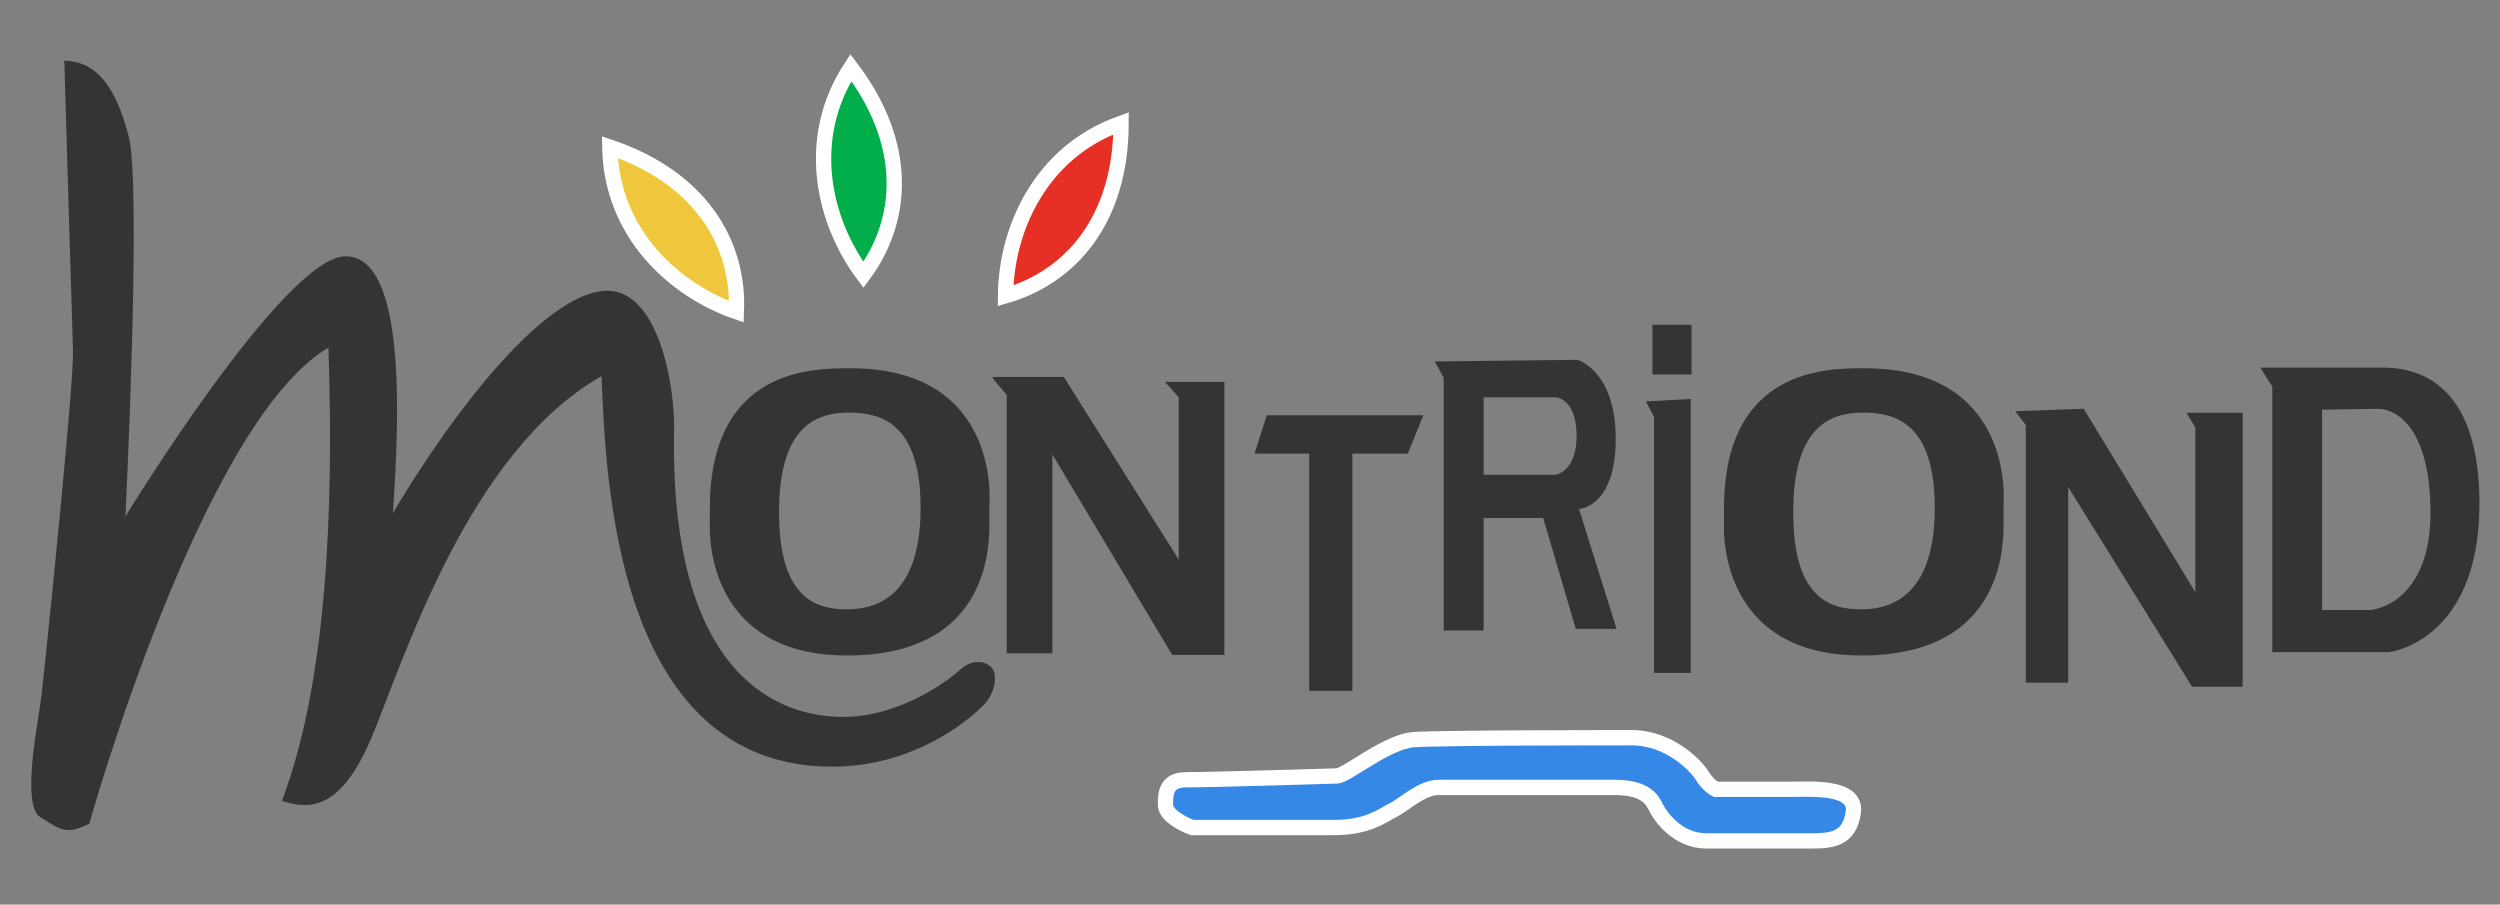 <?xml version="1.0" encoding="UTF-8" standalone="no"?>
<svg
   id="svg5"
   viewBox="0 0 553.28 200.2"
   version="1.1"
   sodipodi:docname="MOntriond.svg"
   inkscape:version="1.1.1 (3bf5ae0d25, 2021-09-20)"
   xmlns:inkscape="http://www.inkscape.org/namespaces/inkscape"
   xmlns:sodipodi="http://sodipodi.sourceforge.net/DTD/sodipodi-0.dtd"
   xmlns="http://www.w3.org/2000/svg"
   xmlns:svg="http://www.w3.org/2000/svg">
  <rect x="0" y="0" width="553.28" height="200.2" fill="#808080" stroke="none"/>
  <sodipodi:namedview
     id="namedview27"
     pagecolor="#ffffff"
     bordercolor="#666666"
     borderopacity="1.0"
     inkscape:pageshadow="2"
     inkscape:pageopacity="0.0"
     inkscape:pagecheckerboard="0"
     showgrid="false"
     inkscape:zoom="1.3662108"
     inkscape:cx="322.42463"
     inkscape:cy="64.045755"
     inkscape:window-width="1920"
     inkscape:window-height="1017"
     inkscape:window-x="-8"
     inkscape:window-y="-8"
     inkscape:window-maximized="1"
     inkscape:current-layer="svg5" />
  <defs
     id="defs7">
    <style
       id="style2">.cls-1{fill:none;}.cls-2{clip-path:url(#clip-path);}.cls-3{fill:#94c119;}.cls-4{fill:#34a9e1;}</style>
    <clipPath
       id="clip-path"
       transform="translate(-17.31 -11.72)">
      <rect
         class="cls-1"
         x="17.33"
         y="11.72"
         width="556.65"
         height="200.19"
         id="rect4" />
    </clipPath>
    <clipPath
       clipPathUnits="userSpaceOnUse"
       id="clipPath396">
      <path
         d="m 168.271,643.465 h 258.878 v 94.908 H 168.271 Z"
         id="path394" />
    </clipPath>
    <clipPath
       clipPathUnits="userSpaceOnUse"
       id="clipPath4380">
      <path
         d="M 0,0 H 850.394 V 1190.551 H 0 Z"
         id="path4378" />
    </clipPath>
    <clipPath
       clipPathUnits="userSpaceOnUse"
       id="clipPath1734">
      <path
         d="M 0,0 H 841.89 V 595.276 H 0 Z"
         id="path1732" />
    </clipPath>
  </defs>
  <path
     d="m 14.231,13.415 c 0,0 1.683,57.018 1.923,64.234 0.242,7.218 -6.254,70.25 -6.976,76.265 -0.722,6.014 -4.571,24.299 -0.24,26.945 4.33,2.646 5.533,4.089 10.826,1.445 0,0 24.778,-88.777 52.923,-105.375 1.204,36.327 -0.362,73.978 -10.285,100.322 4.872,1.443 12.472,3.515 19.849,-14.075 7.035,-16.781 21.288,-63.151 50.878,-79.933 0.903,22.014 2.884,86.429 51.059,86.429 19.126,0 31.576,-11.547 33.741,-13.894 2.163,-2.344 3.065,-6.496 1.443,-8.12 -1.624,-1.622 -4.51,-1.622 -6.856,0.541 -2.348,2.167 -13.17,10.466 -25.982,10.466 -12.81,0 -38.383,-7.377 -37.349,-63.334 0.181,-9.742 -2.984,-27.336 -11.907,-30.494 -11.727,-4.15 -32.655,19.128 -50.337,48.718 1.443,-20.569 3.067,-56.836 -10.466,-56.836 -13.532,0 -48.715,57.559 -48.715,57.559 0,0 3.61,-72.897 0.722,-84.084 C 25.597,19.008 21.266,13.594 14.231,13.415"
     style="fill:#343434;fill-opacity:1;fill-rule:nonzero;stroke:none;stroke-width:1.692"
     id="path186" />
  <path
     d="M 248.107,27.275 C 230.194,33.642 222.65,50.85 222.533,65.466 237.011,61.279 248.087,48.597 248.107,27.275"
     style="fill:#e63025;fill-opacity:1;fill-rule:nonzero;stroke:none;stroke-width:1.692"
     id="path188" />
  <path
     d="M 248.107,27.275 C 230.194,33.642 222.65,50.85 222.533,65.466 237.011,61.279 248.087,48.597 248.107,27.275 Z"
     style="fill:none;stroke:#ffffff;stroke-width:3.383;stroke-linecap:butt;stroke-linejoin:miter;stroke-miterlimit:4;stroke-dasharray:none;stroke-opacity:1"
     id="path190" />
  <path
     d="m 188.308,14.949 c -10.401,15.915 -5.983,34.18 2.774,45.881 8.989,-12.102 10.117,-28.902 -2.774,-45.881"
     style="fill:#006b30;fill-opacity:1;fill-rule:nonzero;stroke:none;stroke-width:1.692"
     id="path192" />
  <path
     d="m 188.308,14.949 c -10.401,15.915 -5.983,34.18 2.774,45.881 8.989,-12.102 10.117,-28.902 -2.774,-45.881 z"
     style="fill:#02ae4a;fill-opacity:1;stroke:#ffffff;stroke-width:3.383;stroke-linecap:butt;stroke-linejoin:miter;stroke-miterlimit:4;stroke-dasharray:none;stroke-opacity:1"
     id="path194" />
  <path
     d="m 134.955,32.549 c 0.308,19.011 14.206,31.658 28.017,36.44 0.658,-15.062 -7.822,-29.606 -28.017,-36.44"
     style="fill:#006b30;fill-opacity:1;fill-rule:nonzero;stroke:none;stroke-width:1.692"
     id="path196" />
  <path
     d="m 134.955,32.549 c 0.308,19.011 14.206,31.658 28.017,36.44 0.658,-15.062 -7.822,-29.606 -28.017,-36.44 z"
     style="fill:#eec73c;fill-opacity:1;stroke:#ffffff;stroke-width:3.383;stroke-linecap:butt;stroke-linejoin:miter;stroke-miterlimit:4;stroke-dasharray:none;stroke-opacity:1"
     id="path198" />
  <path
     d="m 187.423,134.859 c -7.407,0 -15.014,-3.005 -15.014,-21.526 0,-18.52 7.808,-22.024 15.415,-22.024 7.008,0 15.917,2.201 15.917,21.024 0,18.82 -8.909,22.526 -16.318,22.526 z m 31.537,-23.226 c 0,0 2.801,-30.135 -30.735,-30.135 -8.108,0 -31.131,-0.201 -31.131,31.035 v 3.204 c 0,0 -2.001,29.331 30.431,29.331 32.435,0 31.436,-25.828 31.436,-29.832"
     style="fill:#343434;fill-opacity:1;fill-rule:nonzero;stroke:none;stroke-width:1.692"
     id="path200" />
  <path
     d="m 411.874,134.859 c -7.411,0 -15.016,-3.005 -15.016,-21.526 0,-18.52 7.806,-22.024 15.415,-22.024 7.008,0 15.914,2.201 15.914,21.024 0,18.82 -8.906,22.526 -16.313,22.526 z m 31.534,-23.226 c 0,0 2.803,-30.135 -30.734,-30.135 -8.108,0 -31.135,-0.201 -31.135,31.035 v 3.204 c 0,0 -2.001,29.331 30.434,29.331 32.432,0 31.434,-25.828 31.434,-29.832"
     style="fill:#343434;fill-opacity:1;fill-rule:nonzero;stroke:none;stroke-width:1.692"
     id="path202" />
  <path
     d="m 219.732,83.785 3.07,3.608 v 57.198 h 10.102 v -44.027 l 26.523,44.387 h 11.548 V 84.505 h -13.172 l 3.067,3.429 V 123.84 L 235.431,83.423 h -15.699"
     style="fill:#343434;fill-opacity:1;fill-rule:nonzero;stroke:none;stroke-width:1.692"
     id="path204" />
  <path
     d="m 314.998,91.904 h -34.643 l -2.705,8.48 h 12.088 v 52.508 h 9.562 v -52.508 h 12.269"
     style="fill:#343434;fill-opacity:1;fill-rule:nonzero;stroke:none;stroke-width:1.692"
     id="path206" />
  <path
     d="M 344.226,105.076 H 328.349 V 87.934 h 16.06 c 0,0 4.51,0.36 4.51,8.48 0,8.12 -4.692,8.661 -4.692,8.661 z m 5.232,7.578 c 0,0 8.121,-0.362 8.121,-15.517 0,-15.157 -8.48,-17.502 -8.48,-17.502 l -31.578,0.36 1.988,3.608 v 55.935 h 8.84 v -24.899 h 13.172 l 7.214,24.539 h 9.023"
     style="fill:#343434;fill-opacity:1;fill-rule:nonzero;stroke:none;stroke-width:1.692"
     id="path208" />
  <path
     d="m 364.254,88.838 1.803,3.427 v 56.657 h 8.121 V 88.295"
     style="fill:#343434;fill-opacity:1;fill-rule:nonzero;stroke:none;stroke-width:1.692"
     id="path210" />
  <path
     d="m 445.986,91.001 2.346,3.067 v 57.019 h 9.383 v -43.305 l 27.42,44.208 h 11.191 V 91.363 h -12.453 l 1.986,3.248 V 131.058 L 461.14,90.46"
     style="fill:#343434;fill-opacity:1;fill-rule:nonzero;stroke:none;stroke-width:1.692"
     id="path212" />
  <path
     d="m 365.697,82.881 h 8.661 V 71.875 h -8.661 z"
     style="fill:#343434;fill-opacity:1;fill-rule:nonzero;stroke:none;stroke-width:1.692"
     id="path214" />
  <path
     d="M 524.761,134.998 H 513.911 V 90.67 c 0,0 9.899,-0.189 12.558,-0.189 2.666,0 11.418,2.664 11.418,23.02 0,20.358 -13.126,21.498 -13.126,21.498 z m 1.708,-53.649 c -4.183,0 -26.249,0 -26.249,0 l 2.661,4.185 V 144.321 H 528.753 c 0,0 19.977,-2.282 19.977,-32.913 0,-30.629 -18.071,-30.059 -22.261,-30.059"
     style="fill:#343434;fill-opacity:1;fill-rule:nonzero;stroke:none;stroke-width:1.692"
     id="path216" />
  <path
     d="m 262.575,172.57 c 5.92,0 33.408,-0.846 33.408,-0.846 2.537,-0.423 10.995,-7.612 16.915,-8.035 5.92,-0.423 43.98,-0.423 48.209,-0.423 8.458,0 14.378,6.344 15.647,8.458 1.269,2.115 2.96,2.96 2.96,2.96 0,0 12.264,0 16.493,0 4.229,0 14.801,-0.846 13.955,5.075 -0.846,5.921 -4.652,6.344 -9.303,6.344 -4.652,0 -23.259,0 -23.259,0 -6.343,0 -10.149,-5.498 -10.995,-7.19 -0.846,-1.692 -2.114,-4.652 -9.303,-4.652 -7.189,0 -38.906,0 -38.906,0 -3.806,0 -7.612,3.806 -10.149,5.075 -2.537,1.269 -5.498,3.806 -13.109,3.806 -7.612,0 -31.294,0 -31.294,0 0,0 -5.92,-2.115 -5.92,-5.075 0,-2.961 0.423,-5.498 4.652,-5.498"
     style="fill:#006b30;fill-opacity:1;fill-rule:evenodd;stroke:none;stroke-width:1.692"
     id="path218" />
  <path
     d="m 262.575,172.57 c 5.92,0 33.408,-0.846 33.408,-0.846 2.537,-0.423 10.995,-7.612 16.915,-8.035 5.92,-0.423 43.98,-0.423 48.209,-0.423 8.458,0 14.378,6.344 15.647,8.458 1.269,2.115 2.96,2.96 2.96,2.96 0,0 12.264,0 16.493,0 4.229,0 14.801,-0.846 13.955,5.075 -0.846,5.921 -4.652,6.344 -9.303,6.344 -4.652,0 -23.259,0 -23.259,0 -6.343,0 -10.149,-5.498 -10.995,-7.19 -0.846,-1.692 -2.114,-4.652 -9.303,-4.652 -7.189,0 -38.906,0 -38.906,0 -3.806,0 -7.612,3.806 -10.149,5.075 -2.537,1.269 -5.498,3.806 -13.109,3.806 -7.612,0 -31.294,0 -31.294,0 0,0 -5.92,-2.115 -5.92,-5.075 0,-2.961 0.423,-5.498 4.652,-5.498 z"
     style="fill:#3588e6;fill-opacity:1;stroke:#ffffff;stroke-width:3.383;stroke-linecap:butt;stroke-linejoin:miter;stroke-miterlimit:4;stroke-dasharray:none;stroke-opacity:1"
     id="path220" />
</svg>
